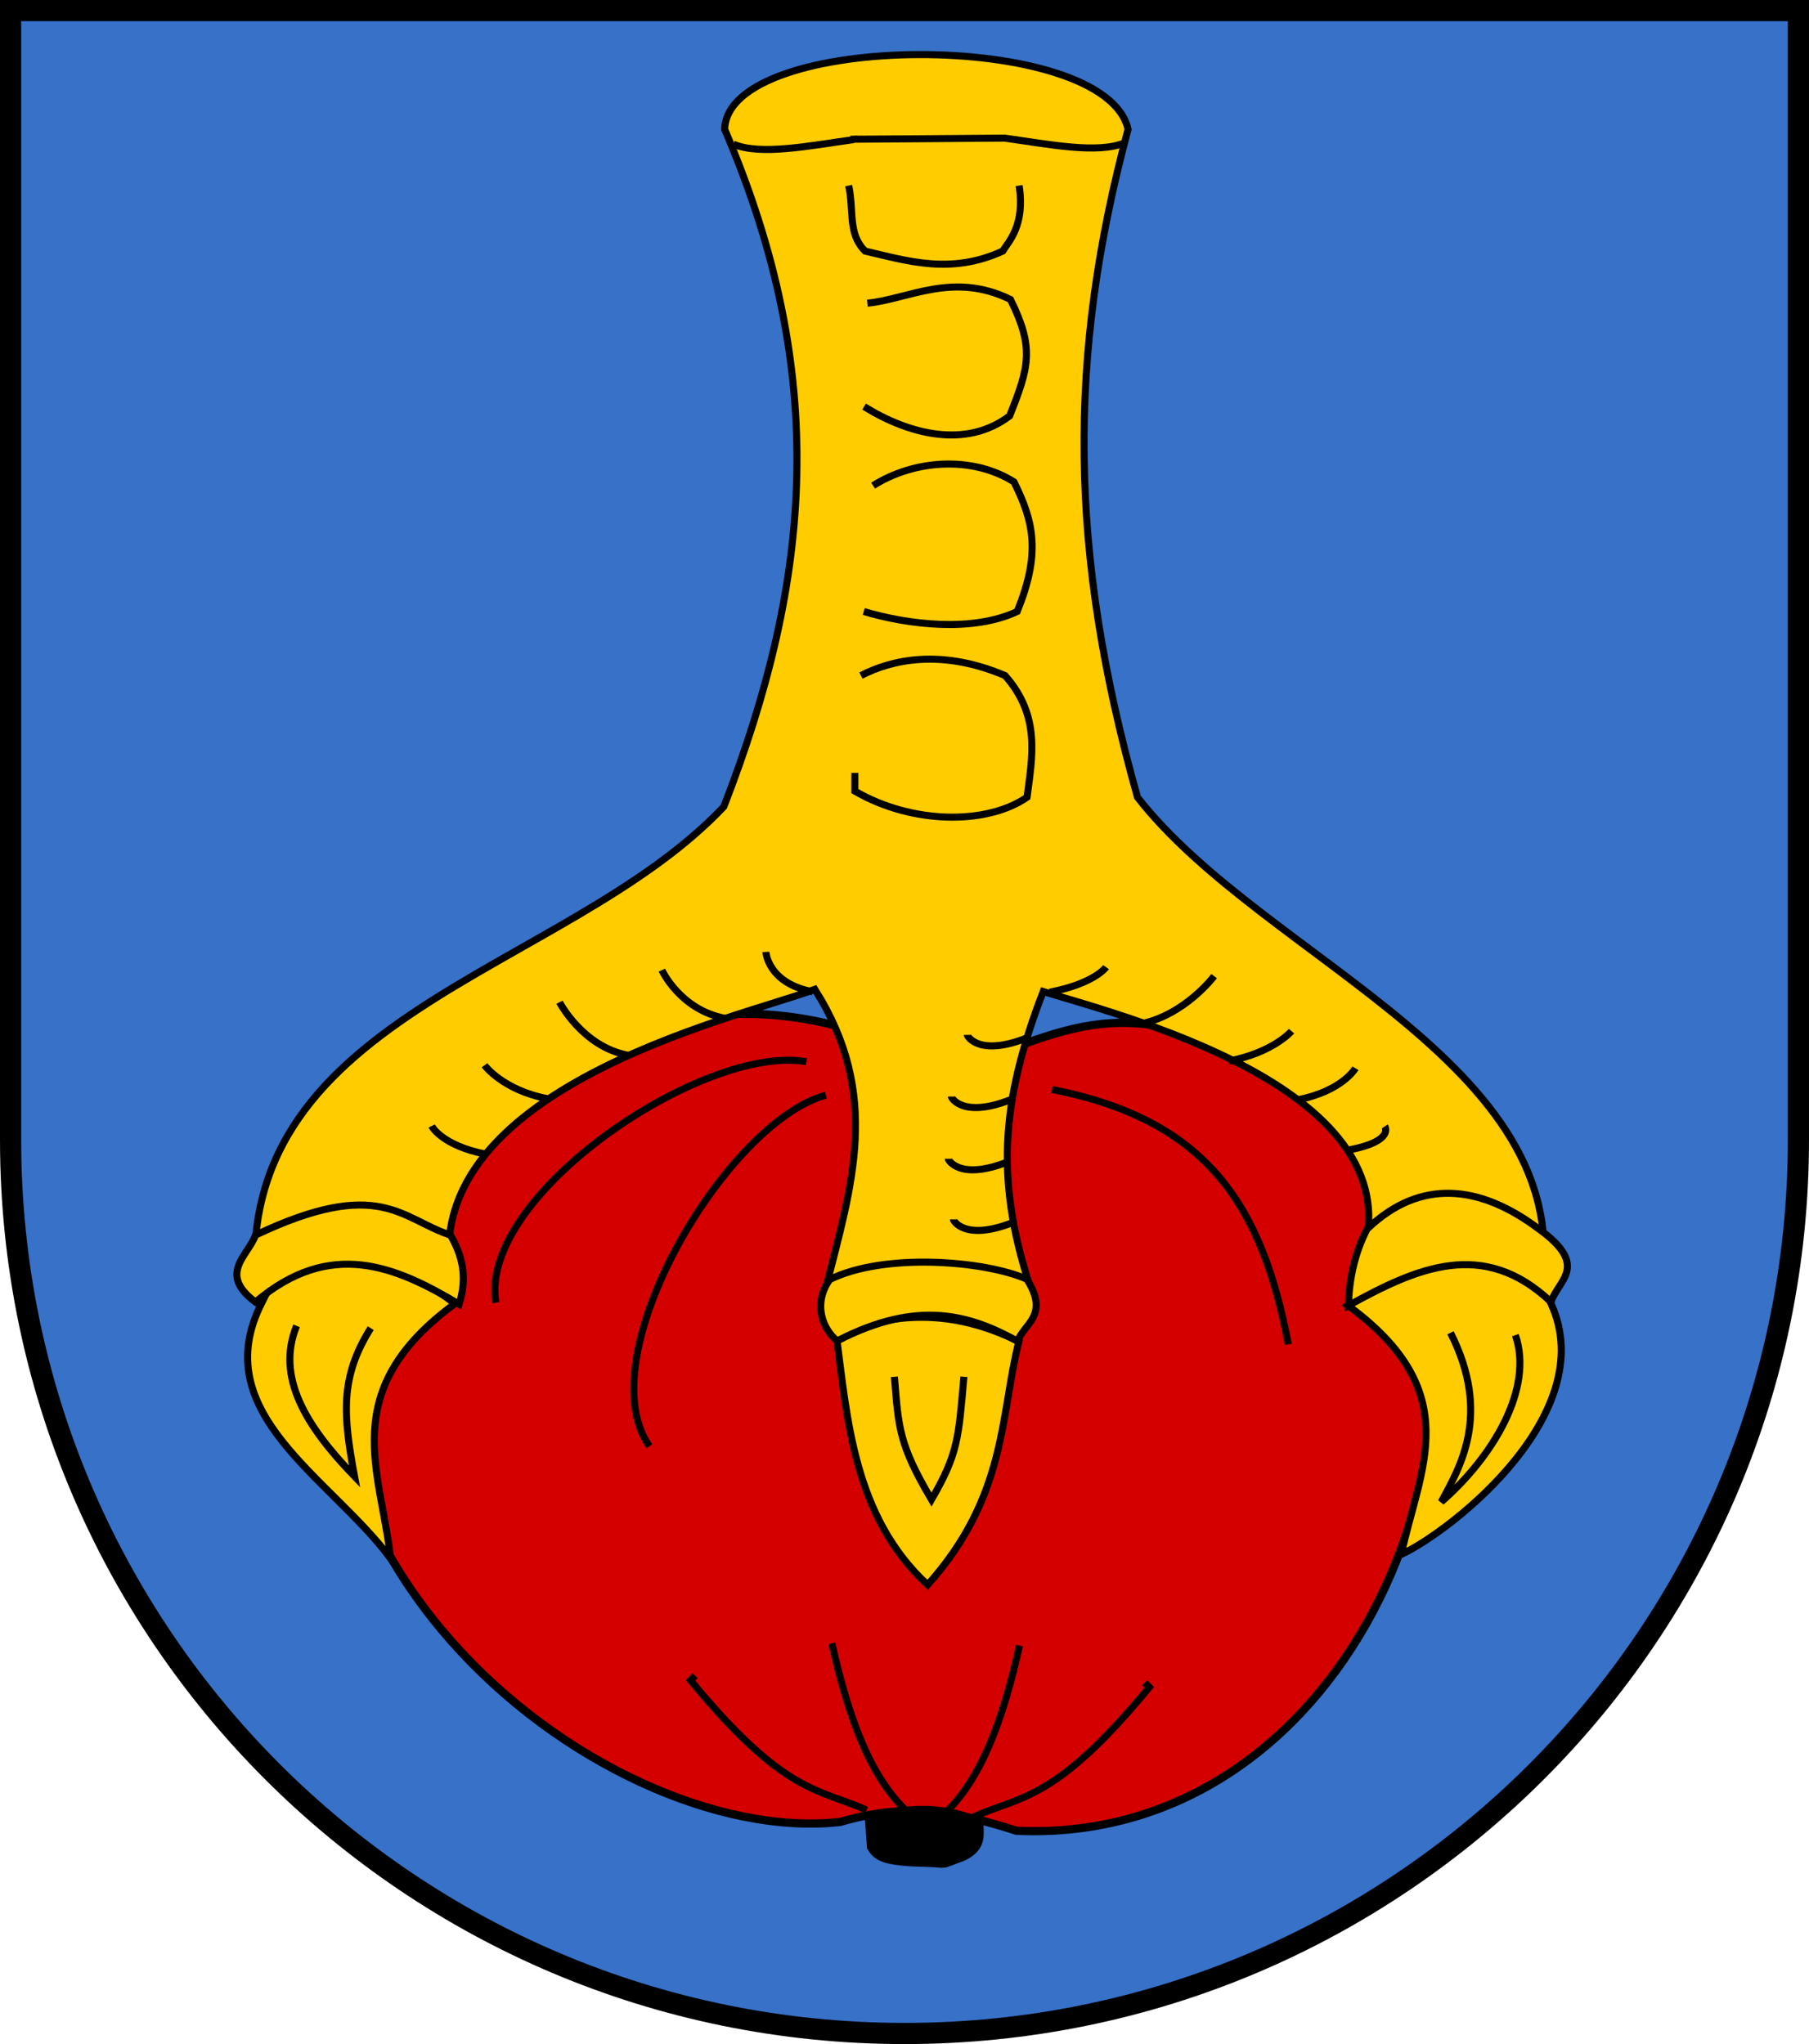 <?xml version="1.0" encoding="UTF-8" standalone="no"?>
<!-- Created with Inkscape (http://www.inkscape.org/) -->
<svg
   xmlns:dc="http://purl.org/dc/elements/1.1/"
   xmlns:cc="http://creativecommons.org/ns#"
   xmlns:rdf="http://www.w3.org/1999/02/22-rdf-syntax-ns#"
   xmlns:svg="http://www.w3.org/2000/svg"
   xmlns="http://www.w3.org/2000/svg"
   xmlns:sodipodi="http://sodipodi.sourceforge.net/DTD/sodipodi-0.dtd"
   xmlns:inkscape="http://www.inkscape.org/namespaces/inkscape"
   version="1.1"
   width="769"
   height="869"
   id="svg2"
   inkscape:version="0.46"
   sodipodi:docname="Wappen_Junkertum_Gneppeldotz.svg"
   sodipodi:version="0.32"
   inkscape:output_extension="org.inkscape.output.svg.inkscape">
  <sodipodi:namedview
     pagecolor="#ffffff"
     bordercolor="#666666"
     borderopacity="1"
     objecttolerance="10"
     gridtolerance="10"
     guidetolerance="10"
     inkscape:pageopacity="0"
     inkscape:pageshadow="2"
     inkscape:window-width="1024"
     inkscape:window-height="667"
     id="namedview2886"
     showgrid="false"
     inkscape:zoom="0.12690469"
     inkscape:cx="255.29715"
     inkscape:cy="499.68126"
     inkscape:window-x="110"
     inkscape:window-y="99"
     inkscape:window-maximized="0"
     inkscape:current-layer="svg2"
     fit-margin-top="0"
     fit-margin-left="0"
     fit-margin-right="0"
     fit-margin-bottom="0"
     showguides="true"
     inkscape:guide-bbox="true">
    <inkscape:grid
       type="xygrid"
       id="grid2844"
       empspacing="5"
       visible="true"
       enabled="true"
       snapvisiblegridlinesonly="true" />
  </sodipodi:namedview>
  <defs
     id="defs4">
    <inkscape:perspective
       sodipodi:type="inkscape:persp3d"
       inkscape:vp_x="0 : 431.5 : 1"
       inkscape:vp_y="0 : 1000 : 0"
       inkscape:vp_z="763.00006 : 431.5 : 1"
       inkscape:persp3d-origin="381.50003 : 287.66667 : 1"
       id="perspective2890" />
    <inkscape:perspective
       id="perspective3053"
       inkscape:persp3d-origin="0.5 : 0.33333333 : 1"
       inkscape:vp_z="1 : 0.5 : 1"
       inkscape:vp_y="0 : 1000 : 0"
       inkscape:vp_x="0 : 0.5 : 1"
       sodipodi:type="inkscape:persp3d" />
    <clipPath
       id="clippath">
      <path
         d="m 360,4140 a 3240,3240 0 0 0 6480,0 l 0,-3870 -6480,0 0,3870 z"
         id="path2978"
         inkscape:connector-curvature="0" />
    </clipPath>
    <inkscape:perspective
       id="perspective3648"
       inkscape:persp3d-origin="0.5 : 0.33333333 : 1"
       inkscape:vp_z="1 : 0.5 : 1"
       inkscape:vp_y="0 : 1000 : 0"
       inkscape:vp_x="0 : 0.5 : 1"
       sodipodi:type="inkscape:persp3d" />
    <inkscape:perspective
       id="perspective3670"
       inkscape:persp3d-origin="0.5 : 0.33333333 : 1"
       inkscape:vp_z="1 : 0.5 : 1"
       inkscape:vp_y="0 : 1000 : 0"
       inkscape:vp_x="0 : 0.5 : 1"
       sodipodi:type="inkscape:persp3d" />
    <inkscape:perspective
       id="perspective3703"
       inkscape:persp3d-origin="0.5 : 0.33333333 : 1"
       inkscape:vp_z="1 : 0.5 : 1"
       inkscape:vp_y="0 : 1000 : 0"
       inkscape:vp_x="0 : 0.5 : 1"
       sodipodi:type="inkscape:persp3d" />
    <inkscape:perspective
       id="perspective3719"
       inkscape:persp3d-origin="0.5 : 0.33333333 : 1"
       inkscape:vp_z="1 : 0.5 : 1"
       inkscape:vp_y="0 : 1000 : 0"
       inkscape:vp_x="0 : 0.5 : 1"
       sodipodi:type="inkscape:persp3d" />
    <inkscape:perspective
       id="perspective2862"
       inkscape:persp3d-origin="0.5 : 0.33333333 : 1"
       inkscape:vp_z="1 : 0.5 : 1"
       inkscape:vp_y="0 : 1000 : 0"
       inkscape:vp_x="0 : 0.5 : 1"
       sodipodi:type="inkscape:persp3d" />
    <inkscape:perspective
       id="perspective2893"
       inkscape:persp3d-origin="0.5 : 0.33333333 : 1"
       inkscape:vp_z="1 : 0.5 : 1"
       inkscape:vp_y="0 : 1000 : 0"
       inkscape:vp_x="0 : 0.5 : 1"
       sodipodi:type="inkscape:persp3d" />
    <inkscape:perspective
       id="perspective3700"
       inkscape:persp3d-origin="0.5 : 0.33333333 : 1"
       inkscape:vp_z="1 : 0.5 : 1"
       inkscape:vp_y="0 : 1000 : 0"
       inkscape:vp_x="0 : 0.5 : 1"
       sodipodi:type="inkscape:persp3d" />
  </defs>
  <path
     inkscape:connector-curvature="0"
     style="fill:#3771c8;stroke:#000000;stroke-width:9;stroke-miterlimit:4;stroke-opacity:1;stroke-dasharray:none;fill-opacity:1"
     id="path2850-5-9-1"
     d="m 4.5,4.5 0,480 c 0,209.868 170.132,380 380,380 209.868,0 380,-170.132 380,-380 l 0,-480 L 4.5,4.5 z" />
  <path
     style="fill:#d40000;fill-opacity:1;fill-rule:evenodd;stroke:#000000;stroke-width:3.486;stroke-linecap:butt;stroke-linejoin:miter;stroke-miterlimit:4;stroke-dasharray:none;stroke-opacity:1"
     d="M 158.965,491.233 C 246.737,444.211 291.288,419.09 357.776,436.649 C 388.045,442.394 396.264,447.296 433.393,444.529 C 473.394,429.747 512.997,420.907 593.622,503.252 C 644.324,616.109 569.719,784.589 432.069,778.309 C 407.429,770.418 386.44,766.008 357.16,774.562 C 254.742,786.04 84.802,652.482 158.965,491.233 z"
     id="path3168"
     sodipodi:nodetypes="ccccccc" />
  <path
     style="fill:#ffcc00;fill-opacity:1;fill-rule:evenodd;stroke:#000000;stroke-width:3;stroke-linecap:butt;stroke-linejoin:miter;stroke-miterlimit:4;stroke-dasharray:none;stroke-opacity:1"
     d="M 308.045,54.979 C 309.33,13.072 469.959,12.15 479.532,54.979 C 453.581,151.717 454.36,235.296 483.532,338.925 C 538.183,409.245 676.551,453.929 653.848,553.54 L 574.675,545.168 C 613.974,466.806 480.795,432.97 443.458,421.525 C 425.173,468.93 422.867,503.093 439.032,550.498 L 350.831,548.369 C 362.228,503.55 374.751,465.427 346.384,420.607 C 315.441,432.433 167.207,464.227 193.93,552.773 L 109.247,553.358 C 94.662,431.148 240.144,414.59 307.702,342.925 C 345.415,245.798 352.586,158.96 308.045,54.979 z"
     id="path2390"
     sodipodi:nodetypes="ccccccccccccc" />
  <path
     style="fill:#ffcc00;fill-opacity:1;fill-rule:evenodd;stroke:#000000;stroke-width:3;stroke-linecap:butt;stroke-linejoin:miter;stroke-miterlimit:4;stroke-dasharray:none;stroke-opacity:1"
     d="M 355.538,567.761 C 360.196,603.443 362.945,644.774 394.324,673.776 C 428.139,636.017 425.173,601.636 433.11,570.347 C 404.391,556.128 379.099,557.907 355.538,567.761 z"
     id="path3164"
     sodipodi:nodetypes="cccc" />
  <path
     style="fill:#ffcc00;fill-opacity:1;fill-rule:evenodd;stroke:#000000;stroke-width:3;stroke-linecap:butt;stroke-linejoin:miter;stroke-miterlimit:4;stroke-dasharray:none;stroke-opacity:1"
     d="M 573.013,555.018 C 623.544,592.08 603.397,624.433 595.669,660.848 C 618.112,650.244 682.466,599.212 658.373,552.248 C 620.517,519.985 596.527,540.668 573.013,555.018 z"
     id="path3166"
     sodipodi:nodetypes="cccc" />
  <path
     style="fill:#ffcc00;fill-opacity:1;fill-rule:evenodd;stroke:#000000;stroke-width:3;stroke-linecap:butt;stroke-linejoin:miter;stroke-miterlimit:4;stroke-dasharray:none;stroke-opacity:1"
     d="M 193.4,554.219 C 142.869,591.282 161.93,625.001 166.015,662.52 C 140.34,627.998 87.288,600.648 111.382,553.684 C 130.103,514.303 159.343,529.089 193.4,554.219 z"
     id="path3170"
     sodipodi:nodetypes="cccc" />
  <path
     style="fill:#ffcc00;fill-opacity:1;fill-rule:evenodd;stroke:#000000;stroke-width:3;stroke-linecap:butt;stroke-linejoin:miter;stroke-miterlimit:4;stroke-dasharray:none;stroke-opacity:1"
     d="M 352.716,543.962 C 375.888,532.54 418.172,535.849 436.498,543.805 C 446.308,559.322 435.205,562.752 432.575,570.197 C 412.522,559.15 390.418,552.206 355.917,570.054 C 349.942,565.385 345.282,554.443 352.716,543.962 z"
     id="path3172"
     sodipodi:nodetypes="ccccc" />
  <path
     style="fill:#ffcc00;fill-rule:evenodd;stroke:#000000;stroke-width:3;stroke-linecap:butt;stroke-linejoin:miter;stroke-opacity:1;stroke-miterlimit:4;stroke-dasharray:none;fill-opacity:1"
     d="M 108.601,525.097 C 161.284,500.047 170.662,518.303 191.501,525.097 C 196.253,533.347 198.943,542.573 195.158,554.455 C 168.07,538.272 140.491,526.507 108.601,553.54 C 92.483,541.517 105.467,533.913 108.601,525.097 z"
     id="path3174"
     sodipodi:nodetypes="ccccc" />
  <path
     style="fill:#ffcc00;fill-rule:evenodd;stroke:#000000;stroke-width:3;stroke-linecap:butt;stroke-linejoin:miter;stroke-opacity:1;stroke-miterlimit:4;stroke-dasharray:none;fill-opacity:1"
     d="M 581.144,522.512 C 603.721,500.843 629.164,503.674 654.191,522.512 C 676.147,538.373 662.054,544.402 659.362,553.54 C 630.488,526.228 602.107,539.107 573.233,555.018 C 573.417,544.675 575.735,532.855 581.144,522.512 z"
     id="path3176"
     sodipodi:nodetypes="ccccc" />
  <path
     style="fill:#ffcc00;fill-opacity:1;fill-rule:evenodd;stroke:#000000;stroke-width:3;stroke-linecap:butt;stroke-linejoin:miter;stroke-miterlimit:4;stroke-dasharray:none;stroke-opacity:1"
     d="M 368.71,128.906 C 386.283,127.152 405.096,115.34 429.532,127.312 C 439.811,147.998 437.425,156.147 429.189,176.833 C 410.422,191.033 386.084,184.506 367.317,172.854"
     id="path3178"
     sodipodi:nodetypes="cccc" />
  <path
     style="fill:#ffcc00;fill-rule:evenodd;stroke:#000000;stroke-width:3;stroke-linecap:butt;stroke-linejoin:miter;stroke-opacity:1;stroke-miterlimit:4;stroke-dasharray:none;fill-opacity:1"
     d="M 371.144,206.46 C 388.783,195.319 413.387,193.749 431.025,204.867 C 439.61,222.119 442.385,235.287 432.418,259.96 C 413.456,268.891 386.136,265.631 367.174,259.968"
     id="path3180"
     sodipodi:nodetypes="cccc" />
  <path
     style="fill:#ffcc00;fill-opacity:1;fill-rule:evenodd;stroke:#000000;stroke-width:3;stroke-linecap:butt;stroke-linejoin:miter;stroke-miterlimit:4;stroke-dasharray:none;stroke-opacity:1"
     d="M 365.981,287.21 C 378.78,280.583 399.831,275.565 427.247,287.21 C 442.464,304.448 438.799,321.686 436.597,338.925 C 419.526,350.715 387.895,350.547 363.396,336.339 L 363.396,328.582"
     id="path3182"
     sodipodi:nodetypes="ccccc" />
  <path
     style="fill:#ffcc00;fill-opacity:1;fill-rule:evenodd;stroke:#000000;stroke-width:3;stroke-linecap:butt;stroke-linejoin:miter;stroke-miterlimit:4;stroke-dasharray:none;stroke-opacity:1"
     d="M 360.784,78.888 C 363.106,90.032 360.32,99.319 367.749,106.748 C 386.178,111.04 404.239,116.801 426.254,106.748 C 428.544,102.869 435.897,96.075 433.219,78.888"
     id="path3184"
     sodipodi:nodetypes="cccc" />
  <path
     style="fill:#000000;fill-rule:evenodd;stroke:#000000;stroke-width:3;stroke-linecap:butt;stroke-linejoin:miter;stroke-opacity:1;stroke-miterlimit:4;stroke-dasharray:none;fill-opacity:1"
     d="M 416.503,774.277 C 416.613,779.732 418.231,785.402 409.538,789.6 C 398.307,793.698 404.266,792.435 393.161,792.147 C 374.924,791.819 372.439,789.334 370.042,785.351 L 369.142,772.884 C 383.057,769.136 397.421,766.398 416.503,774.277 z"
     id="path3186"
     sodipodi:nodetypes="cccccc" />
  <path
     style="fill:none;fill-rule:evenodd;stroke:#000000;stroke-width:3;stroke-linecap:butt;stroke-linejoin:miter;stroke-miterlimit:4;stroke-dasharray:none;stroke-opacity:1"
     d="M 342.777,451.364 C 299.14,443.669 203.184,508.175 210.788,553.803"
     id="path3188"
     sodipodi:nodetypes="cc" />
  <path
     style="fill:none;fill-opacity:1;fill-rule:evenodd;stroke:#000000;stroke-width:3;stroke-linecap:butt;stroke-linejoin:miter;stroke-miterlimit:4;stroke-dasharray:none;stroke-opacity:1"
     d="M 413.696,772.471 C 434.021,763.341 448.451,766.001 488.556,717.311 L 486.586,715.341"
     id="path3190"
     sodipodi:nodetypes="ccc" />
  <path
     style="fill:none;fill-opacity:1;fill-rule:evenodd;stroke:#000000;stroke-width:3;stroke-linecap:butt;stroke-linejoin:miter;stroke-miterlimit:4;stroke-dasharray:none;stroke-opacity:1"
     d="M 368.387,769.516 C 348.062,760.386 333.632,763.046 293.527,714.356 L 295.497,712.386"
     id="path3192"
     sodipodi:nodetypes="ccc" />
  <path
     style="fill:none;fill-rule:evenodd;stroke:#000000;stroke-width:3;stroke-linecap:butt;stroke-linejoin:miter;stroke-opacity:1;stroke-miterlimit:4;stroke-dasharray:none"
     d="M 399.906,772.471 C 417.224,757.407 426.512,730.297 433.396,699.582"
     id="path3194"
     sodipodi:nodetypes="cc" />
  <path
     style="fill:none;fill-rule:evenodd;stroke:#000000;stroke-width:3;stroke-linecap:butt;stroke-linejoin:miter;stroke-miterlimit:4;stroke-dasharray:none;stroke-opacity:1"
     d="M 387.102,771.486 C 369.784,756.422 360.496,729.312 353.612,698.597"
     id="path3196"
     sodipodi:nodetypes="cc" />
  <path
     style="fill:none;fill-rule:evenodd;stroke:#000000;stroke-width:3;stroke-linecap:butt;stroke-linejoin:miter;stroke-miterlimit:4;stroke-dasharray:none;stroke-opacity:1"
     d="M 311.75,61.307 C 323.309,66.164 343.894,61.996 362.969,59.337 L 362.969,59.83"
     id="path3198"
     sodipodi:nodetypes="ccc" />
  <path
     style="fill:none;fill-rule:evenodd;stroke:#000000;stroke-width:3;stroke-linecap:butt;stroke-linejoin:miter;stroke-miterlimit:4;stroke-dasharray:none;stroke-opacity:1"
     d="M 478.213,60.68 C 466.654,65.537 446.069,61.369 426.994,58.71 L 361.523,59.203"
     id="path3204"
     sodipodi:nodetypes="ccc" />
  <path
     style="fill:none;fill-rule:evenodd;stroke:#000000;stroke-width:3;stroke-linecap:butt;stroke-linejoin:miter;stroke-miterlimit:4;stroke-dasharray:none;stroke-opacity:1"
     d="M 446.201,421.814 C 465.303,418.134 470.179,411.169 470.179,411.169"
     id="path3206"
     sodipodi:nodetypes="cc" />
  <path
     style="fill:none;fill-rule:evenodd;stroke:#000000;stroke-width:3;stroke-linecap:butt;stroke-linejoin:miter;stroke-miterlimit:4;stroke-dasharray:none;stroke-opacity:1"
     d="M 484.482,435.373 C 503.584,431.692 516.121,414.976 516.121,414.976"
     id="path3208"
     sodipodi:nodetypes="cc" />
  <path
     style="fill:none;fill-rule:evenodd;stroke:#000000;stroke-width:3;stroke-linecap:butt;stroke-linejoin:miter;stroke-miterlimit:4;stroke-dasharray:none;stroke-opacity:1"
     d="M 522.261,451.104 C 541.364,447.423 549.025,438.369 549.025,438.369"
     id="path3210"
     sodipodi:nodetypes="cc" />
  <path
     style="fill:none;fill-rule:evenodd;stroke:#000000;stroke-width:3;stroke-linecap:butt;stroke-linejoin:miter;stroke-miterlimit:4;stroke-dasharray:none;stroke-opacity:1"
     d="M 573.752,488.813 C 592.855,485.133 588.676,478.864 588.676,478.864"
     id="path3212"
     sodipodi:nodetypes="cc" />
  <path
     style="fill:none;fill-rule:evenodd;stroke:#000000;stroke-width:3;stroke-linecap:butt;stroke-linejoin:miter;stroke-miterlimit:4;stroke-dasharray:none;stroke-opacity:1"
     d="M 551.514,467.58 C 570.616,463.9 576.188,454.149 576.188,454.149"
     id="path3214"
     sodipodi:nodetypes="cc" />
  <path
     style="fill:none;fill-rule:evenodd;stroke:#000000;stroke-width:3;stroke-linecap:butt;stroke-linejoin:miter;stroke-miterlimit:4;stroke-dasharray:none;stroke-opacity:1"
     d="M 345.381,421.612 C 326.278,417.931 325.582,404.698 325.582,404.698"
     id="path3216"
     sodipodi:nodetypes="cc" />
  <path
     style="fill:none;fill-rule:evenodd;stroke:#000000;stroke-width:3;stroke-linecap:butt;stroke-linejoin:miter;stroke-miterlimit:4;stroke-dasharray:none;stroke-opacity:1"
     d="M 308.129,432.915 C 289.026,429.235 281.365,412.43 281.365,412.43"
     id="path3220"
     sodipodi:nodetypes="cc" />
  <path
     style="fill:none;fill-rule:evenodd;stroke:#000000;stroke-width:3;stroke-linecap:butt;stroke-linejoin:miter;stroke-miterlimit:4;stroke-dasharray:none;stroke-opacity:1"
     d="M 266.697,448.557 C 247.595,444.876 237.844,426.071 237.844,426.071"
     id="path3222"
     sodipodi:nodetypes="cc" />
  <path
     style="fill:none;fill-rule:evenodd;stroke:#000000;stroke-width:3;stroke-linecap:butt;stroke-linejoin:miter;stroke-miterlimit:4;stroke-dasharray:none;stroke-opacity:1"
     d="M 232.738,467.093 C 213.636,463.413 205.974,452.876 205.974,452.876"
     id="path3224"
     sodipodi:nodetypes="cc" />
  <path
     style="fill:none;fill-rule:evenodd;stroke:#000000;stroke-width:3;stroke-linecap:butt;stroke-linejoin:miter;stroke-miterlimit:4;stroke-dasharray:none;stroke-opacity:1"
     d="M 206.778,490.734 C 187.676,487.053 183.497,478.695 183.497,478.695"
     id="path3226"
     sodipodi:nodetypes="cc" />
  <path
     style="fill:none;fill-rule:evenodd;stroke:#000000;stroke-width:3;stroke-linecap:butt;stroke-linejoin:miter;stroke-miterlimit:4;stroke-dasharray:none;stroke-opacity:1"
     d="M 436.254,441.353 C 416.056,449.25 411.18,440.548 411.18,439.96"
     id="path3228"
     sodipodi:nodetypes="cc" />
  <path
     style="fill:none;fill-rule:evenodd;stroke:#000000;stroke-width:3;stroke-linecap:butt;stroke-linejoin:miter;stroke-miterlimit:4;stroke-dasharray:none;stroke-opacity:1"
     d="M 429.468,467.565 C 409.27,475.462 404.395,466.76 404.395,466.172"
     id="path3230"
     sodipodi:nodetypes="cc" />
  <path
     style="fill:none;fill-rule:evenodd;stroke:#000000;stroke-width:3;stroke-linecap:butt;stroke-linejoin:miter;stroke-miterlimit:4;stroke-dasharray:none;stroke-opacity:1"
     d="M 428.165,494.032 C 407.966,501.929 403.091,493.227 403.091,492.639"
     id="path3232"
     sodipodi:nodetypes="cc" />
  <path
     style="fill:none;fill-rule:evenodd;stroke:#000000;stroke-width:3;stroke-linecap:butt;stroke-linejoin:miter;stroke-miterlimit:4;stroke-dasharray:none;stroke-opacity:1"
     d="M 430.344,519.802 C 410.145,527.699 405.27,518.997 405.27,518.409"
     id="path3234"
     sodipodi:nodetypes="cc" />
  <path
     style="fill:none;fill-rule:evenodd;stroke:#000000;stroke-width:3;stroke-linecap:butt;stroke-linejoin:miter;stroke-opacity:1;stroke-miterlimit:4;stroke-dasharray:none"
     d="M 409.756,585.323 C 407.454,611.587 407.257,618.035 395.966,637.527 C 382.02,613.887 382.006,606.992 380.207,585.323"
     id="path3240"
     sodipodi:nodetypes="ccc" />
  <path
     style="fill:none;fill-rule:evenodd;stroke:#000000;stroke-width:3;stroke-linecap:butt;stroke-linejoin:miter;stroke-opacity:1;stroke-miterlimit:4;stroke-dasharray:none"
     d="M 157.599,564.638 C 144.439,585.55 145.875,601.626 150.704,627.677 C 129.774,606.007 117.278,585.323 126.079,563.653"
     id="path3242"
     sodipodi:nodetypes="ccc" />
  <path
     style="fill:none;fill-rule:evenodd;stroke:#000000;stroke-width:3;stroke-linecap:butt;stroke-linejoin:miter;stroke-opacity:1;stroke-miterlimit:4;stroke-dasharray:none"
     d="M 644.184,567.593 C 652.113,590.587 634.286,619.705 612.664,638.512 C 620.244,624.332 634.344,601.728 616.604,566.608"
     id="path3244"
     sodipodi:nodetypes="ccc" />
  <path
     style="fill:none;fill-rule:evenodd;stroke:#000000;stroke-width:3;stroke-linecap:butt;stroke-linejoin:miter;stroke-miterlimit:4;stroke-dasharray:none;stroke-opacity:1"
     d="M 351.06,465.558 C 308.363,477.406 249.539,576.947 276.051,614.852"
     id="path3246"
     sodipodi:nodetypes="cc" />
  <path
     style="fill:none;fill-rule:evenodd;stroke:#000000;stroke-width:3;stroke-linecap:butt;stroke-linejoin:miter;stroke-miterlimit:4;stroke-dasharray:none;stroke-opacity:1"
     d="M 447.186,463.184 C 513.809,476.203 536.56,513.177 547.655,571.533"
     id="path3252"
     sodipodi:nodetypes="cc" />
</svg>
